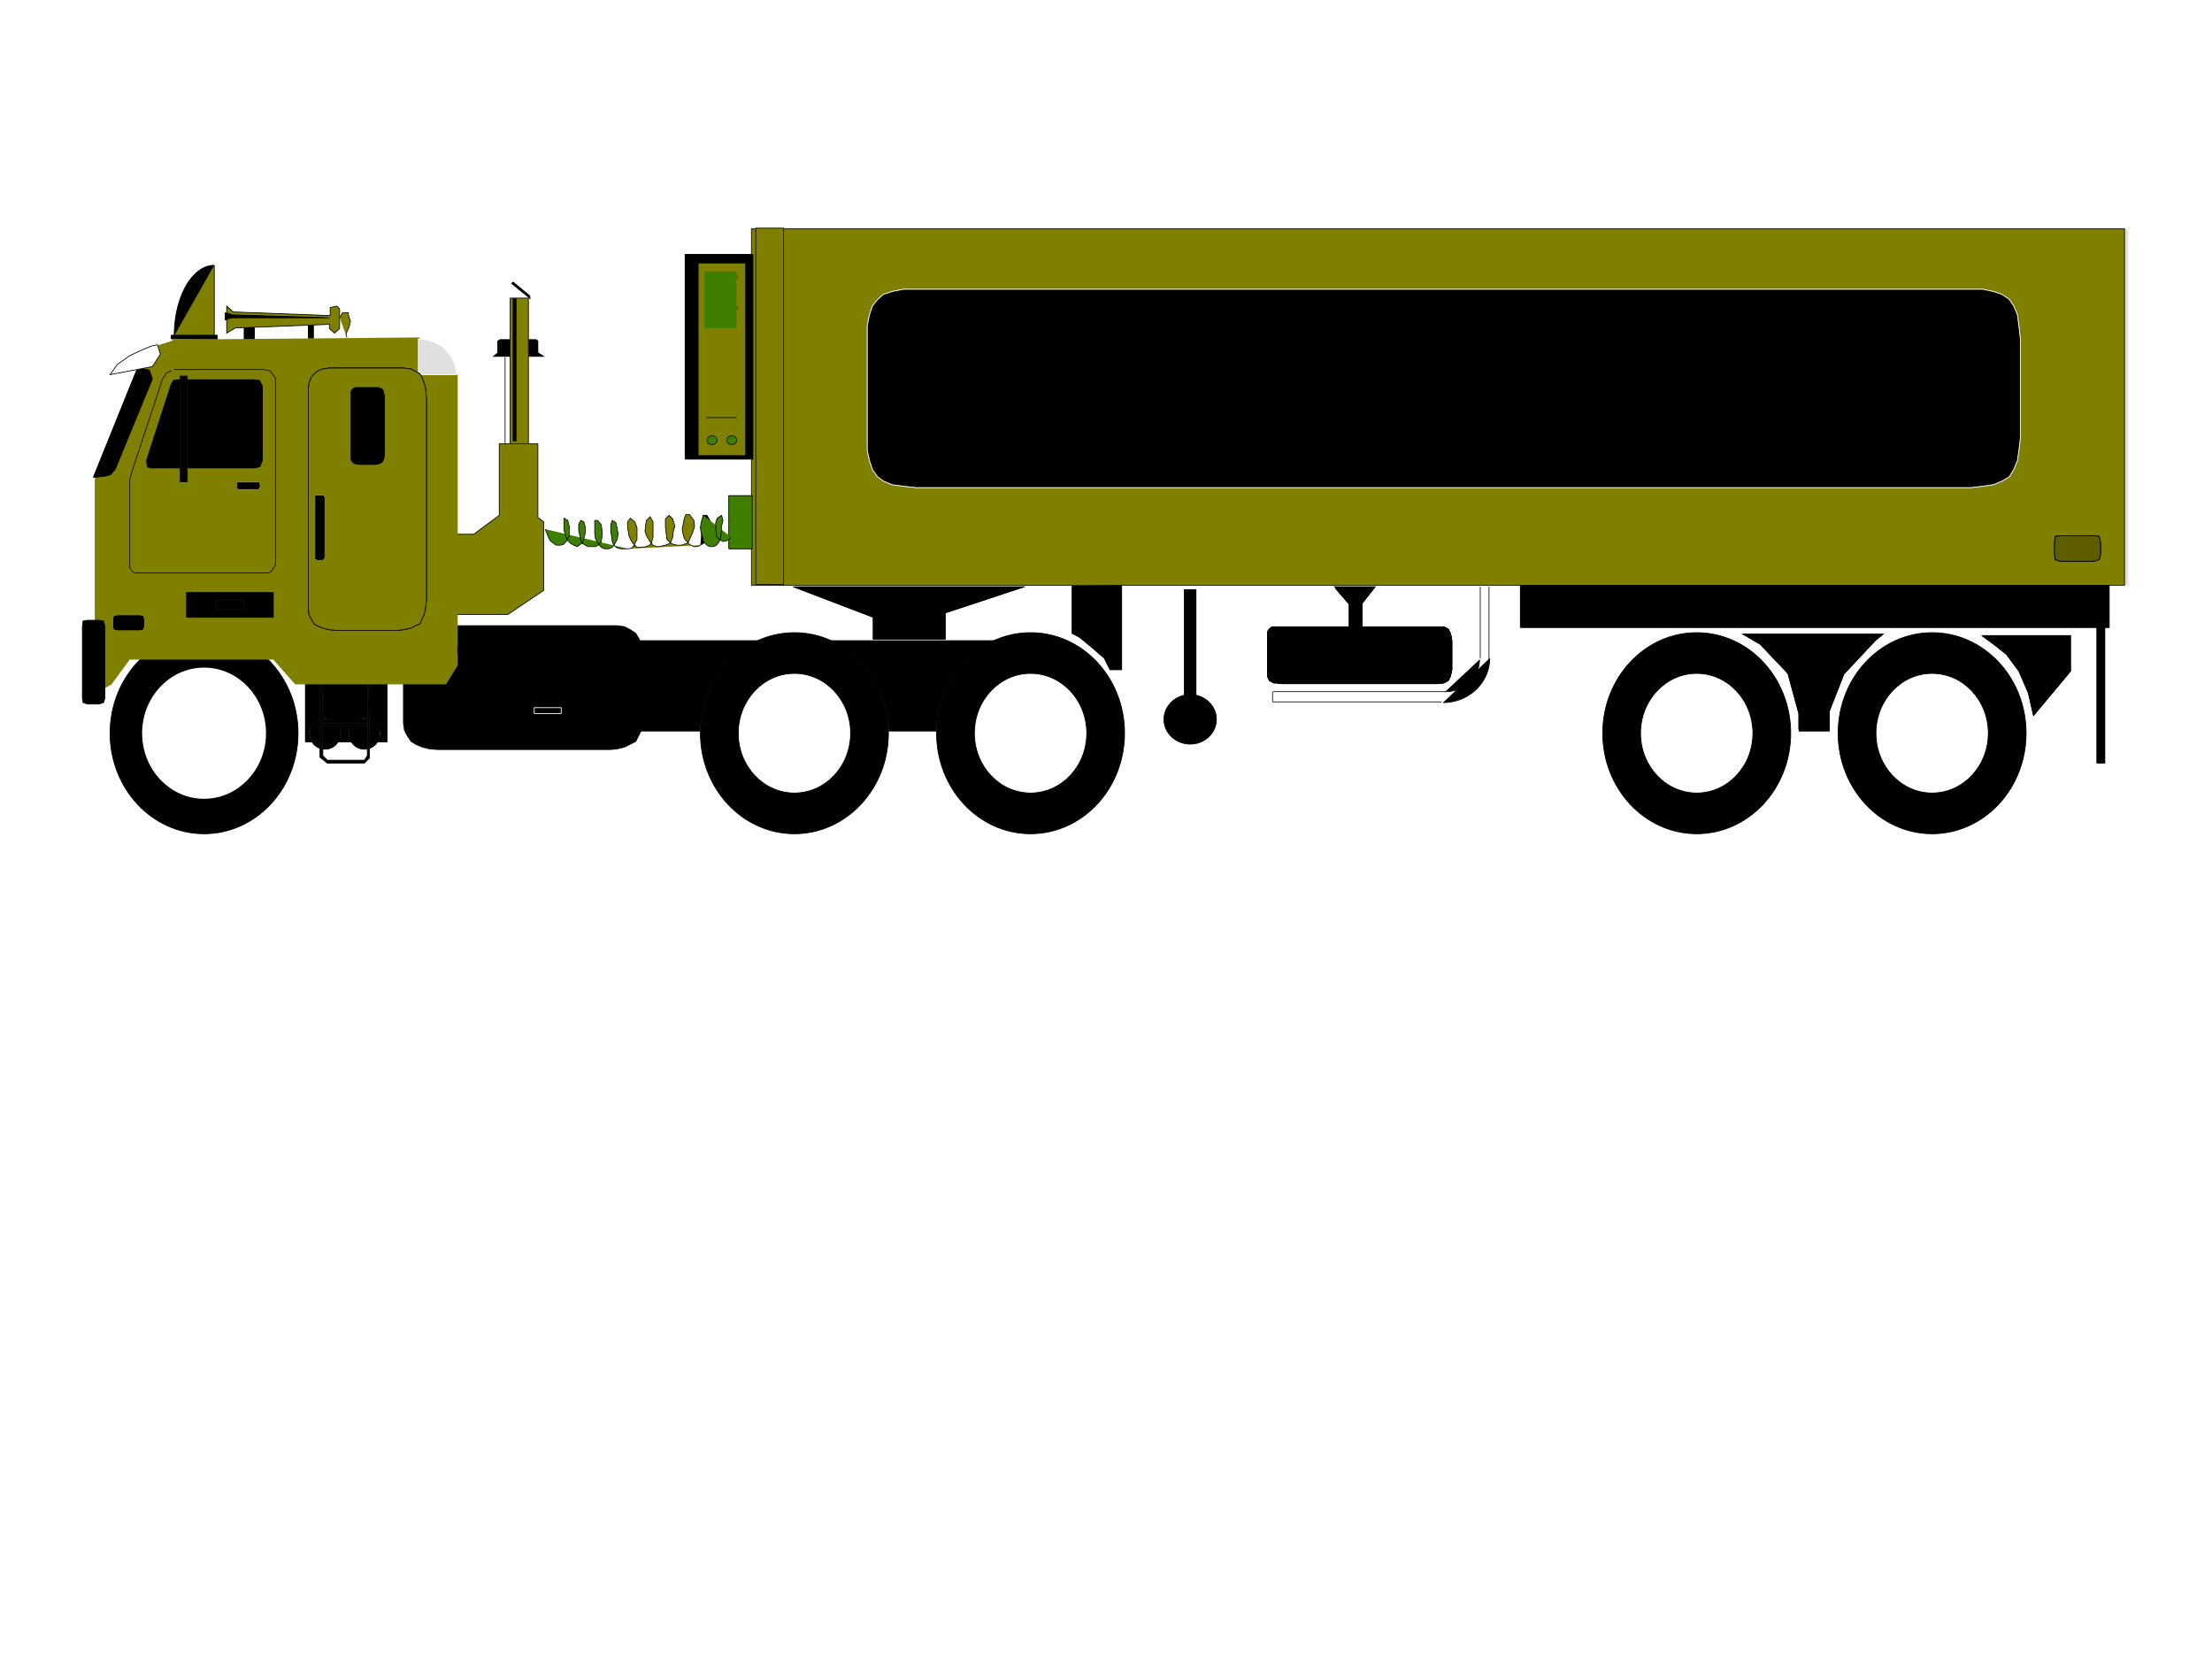 <?xml version="1.0"?><svg width="3035" height="2276" xmlns="http://www.w3.org/2000/svg">
 <title>Semi</title>
 <defs>
  <pattern width="41.382" viewBox="0 0 8 8" patternUnits="userSpaceOnUse" id="p0000000000" height="41.382">
   <path id="svg_1" fill="#000" d="m0,0l0,1l8,0l0,-1l-8,0z"/>
  </pattern>
 </defs>
 <g>
  <title>Layer 1</title>
  <path id="svg_2" fill="#000" d="m419,1018l0,-81l112,0l0,81l-112,0z"/>
  <path id="svg_3" stroke="#000" d="m419,1018l112,0l0,-81l-112,0l0,81"/>
  <path id="svg_4" fill="#000" d="m335,467l0,-20l14,0l0,20l-14,0z"/>
  <path id="svg_5" stroke="#000" d="m335,467l14,0l0,-20l-14,0l0,20"/>
  <path id="svg_6" fill="#000" d="m423,464l0,-22l7,0l0,22l-7,0z"/>
  <path id="svg_7" stroke="#000" d="m423,464l7,0l0,-22l-7,0l0,22"/>
  <path id="svg_8" stroke="#000" d="m693,490l0,121"/>
  <path id="svg_9" fill="#686868" d="m683,484l0,-16l3,-2l50,0l2,2l0,16l8,5l-69,0l5,-4l1,-1z"/>
  <path id="svg_10" stroke="#000" d="m683,484l0,-16l3,-2l50,0l2,2l0,16l8,5l-69,0l5,-4"/>
  <path id="svg_11" fill="#fff" d="m700,613l0,-204l25,0l0,204l-25,0z"/>
  <path fill="#7f7f00" id="svg_12" stroke="#000" d="m700,613l25,0l0,-204l-25,0l0,204"/>
  <path id="svg_13" fill="#a3a3a3" d="m624,843l73,0l49,-33l0,-94l-8,-6l0,-101l-53,0l0,98l-35,26l-25,0l-1,108l0,2z"/>
  <path fill="#7f7f00" id="svg_14" stroke="#000" d="m624,843l73,0l49,-33l0,-94l-8,-6l0,-101l-53,0l0,98l-35,26l-25,0l-1,108"/>
  <path id="svg_15" fill="#c1c1c1" d="m704,1003l0,-124l664,0l0,124l-664,0z"/>
  <path id="svg_16" stroke="#000" d="m704,1003l664,0l0,-124l-664,0l0,124"/>
  <path id="svg_17" stroke="#fff" fill="#000" d="m409,1006l-1,-13l-2,-13l-3,-14l-4,-12l-6,-13l-6,-11l-8,-11l-8,-10l-10,-9l-10,-8l-11,-7l-11,-6l-12,-5l-12,-3l-13,-2l-12,-1l-12,1l-13,2l-12,3l-12,5l-11,6l-11,7l-10,8l-10,9l-8,10l-8,11l-6,11l-6,13l-4,12l-3,14l-2,13l-1,13l1,13l2,13l3,14l4,12l6,13l6,11l8,11l8,10l10,9l10,8l11,7l11,6l12,5l12,3l13,2l12,1l12,-1l13,-2l12,-3l12,-5l11,-6l11,-7l10,-8l10,-9l8,-10l8,-11l6,-11l6,-13l4,-12l3,-14l2,-13l1,-13z"/>
  <ellipse id="svg_18" stroke="#000" ry="138" rx="129" cy="1006" cx="280"/>
  <path id="svg_19" stroke="#fff" fill="#c1c1c1" d="m345,1006l-1,-9l-2,-10l-3,-9l-5,-9l-5,-8l-7,-7l-7,-6l-8,-4l-9,-4l-9,-2l-9,-1l-9,1l-9,2l-9,4l-8,4l-7,6l-7,7l-5,8l-5,9l-3,9l-2,10l-1,9l1,9l2,10l3,9l5,9l5,8l7,7l7,6l8,4l9,4l9,2l9,1l9,-1l9,-2l9,-4l8,-4l7,-6l7,-7l5,-8l5,-9l3,-9l2,-10l1,-9z"/>
  <ellipse id="svg_20" stroke="#000" ry="69" rx="65" cy="1006" cx="280"/>
  <path id="svg_21" stroke="#fff" fill="#c1c1c1" d="m312,1006l-1,-6l-2,-7l-3,-5l-4,-6l-5,-4l-5,-3l-6,-2l-6,-1l-6,1l-6,2l-5,3l-5,4l-4,6l-3,5l-2,7l-1,6l1,6l2,7l3,5l4,6l5,4l5,3l6,2l6,1l6,-1l6,-2l5,-3l5,-4l4,-6l3,-5l2,-7l1,-6z"/>
  <ellipse id="svg_22" stroke-width="18" stroke="#000" ry="34" rx="32" cy="1006" cx="280"/>
  <ellipse fill="#ffffff" id="svg_23" stroke-width="18" stroke="#fff" ry="81" rx="76" cy="1006" cx="280"/>
  <path id="svg_24" fill="#e0e0e0" d="m1036,803l0,-489l1884,0l0,489l-1884,0z"/>
  <path fill="#7f7f00" id="svg_25" stroke="#000" d="m1031,803l1884,0l0,-489l-1884,0l0,489"/>
  <path id="svg_26" stroke="#fff" fill="#000" d="m1219,1006l-1,-13l-2,-13l-3,-14l-4,-12l-6,-13l-6,-11l-8,-11l-8,-10l-10,-9l-10,-8l-11,-7l-11,-6l-12,-5l-12,-3l-13,-2l-12,-1l-12,1l-13,2l-12,3l-12,5l-11,6l-11,7l-10,8l-10,9l-8,10l-8,11l-6,11l-6,13l-4,12l-3,14l-2,13l-1,13l1,13l2,13l3,14l4,12l6,13l6,11l8,11l8,10l10,9l10,8l11,7l11,6l12,5l12,3l13,2l12,1l12,-1l13,-2l12,-3l12,-5l11,-6l11,-7l10,-8l10,-9l8,-10l8,-11l6,-11l6,-13l4,-12l3,-14l2,-13l1,-13z"/>
  <ellipse id="svg_27" stroke="#000" ry="138" rx="129" cy="1006" cx="1090"/>
  <path id="svg_28" stroke="#fff" fill="#c1c1c1" d="m1155,1006l-1,-9l-2,-10l-3,-9l-5,-9l-5,-8l-7,-7l-7,-6l-8,-4l-9,-4l-9,-2l-9,-1l-9,1l-9,2l-9,4l-8,4l-7,6l-7,7l-5,8l-5,9l-3,9l-2,10l-1,9l1,9l2,10l3,9l5,9l5,8l7,7l7,6l8,4l9,4l9,2l9,1l9,-1l9,-2l9,-4l8,-4l7,-6l7,-7l5,-8l5,-9l3,-9l2,-10l1,-9z"/>
  <ellipse id="svg_29" stroke="#000" ry="69" rx="65" cy="1006" cx="1090"/>
  <path id="svg_30" stroke="#fff" fill="#c1c1c1" d="m1122,1006l-1,-6l-2,-7l-3,-5l-4,-6l-5,-4l-5,-3l-6,-2l-6,-1l-6,1l-6,2l-5,3l-5,4l-4,6l-3,5l-2,7l-1,6l1,6l2,7l3,5l4,6l5,4l5,3l6,2l6,1l6,-1l6,-2l5,-3l5,-4l4,-6l3,-5l2,-7l1,-6z"/>
  <ellipse id="svg_31" stroke-width="18" stroke="#000" ry="34" rx="32" cy="1006" cx="1090"/>
  <ellipse fill="#ffffff" id="svg_32" stroke="#fff" ry="81" rx="76" cy="1006" cx="1090"/>
  <path id="svg_33" stroke="#fff" fill="#000" d="m1543,1006l-1,-13l-2,-13l-3,-14l-4,-12l-6,-13l-6,-11l-8,-11l-8,-10l-10,-9l-10,-8l-11,-7l-11,-6l-12,-5l-12,-3l-13,-2l-12,-1l-12,1l-13,2l-12,3l-12,5l-11,6l-11,7l-10,8l-10,9l-8,10l-8,11l-6,11l-6,13l-4,12l-3,14l-2,13l-1,13l1,13l2,13l3,14l4,12l6,13l6,11l8,11l8,10l10,9l10,8l11,7l11,6l12,5l12,3l13,2l12,1l12,-1l13,-2l12,-3l12,-5l11,-6l11,-7l10,-8l10,-9l8,-10l8,-11l6,-11l6,-13l4,-12l3,-14l2,-13l1,-13z"/>
  <ellipse id="svg_34" stroke="#000" ry="138" rx="129" cy="1006" cx="1414"/>
  <path id="svg_35" stroke="#fff" fill="#c1c1c1" d="m1479,1006l-1,-9l-2,-10l-3,-9l-5,-9l-5,-8l-7,-7l-7,-6l-8,-4l-9,-4l-9,-2l-9,-1l-9,1l-9,2l-9,4l-8,4l-7,6l-7,7l-5,8l-5,9l-3,9l-2,10l-1,9l1,9l2,10l3,9l5,9l5,8l7,7l7,6l8,4l9,4l9,2l9,1l9,-1l9,-2l9,-4l8,-4l7,-6l7,-7l5,-8l5,-9l3,-9l2,-10l1,-9z"/>
  <ellipse id="svg_36" stroke="#000" ry="69" rx="65" cy="1006" cx="1414"/>
  <path id="svg_37" stroke="#fff" fill="#c1c1c1" d="m1446,1006l-1,-6l-2,-7l-3,-5l-4,-6l-5,-4l-5,-3l-6,-2l-6,-1l-6,1l-6,2l-5,3l-5,4l-4,6l-3,5l-2,7l-1,6l1,6l2,7l3,5l4,6l5,4l5,3l6,2l6,1l6,-1l6,-2l5,-3l5,-4l4,-6l3,-5l2,-7l1,-6z"/>
  <ellipse id="svg_38" stroke-width="18" stroke="#000" ry="34" rx="32" cy="1006" cx="1414"/>
  <ellipse fill="#ffffff" id="svg_39" stroke="#fff" ry="81" rx="76" cy="1006" cx="1414"/>
  <path id="svg_40" stroke="#fff" fill="#000" d="m2457,1006l-1,-13l-2,-13l-3,-14l-4,-12l-6,-13l-6,-11l-8,-11l-8,-10l-10,-9l-10,-8l-11,-7l-11,-6l-12,-5l-12,-3l-13,-2l-12,-1l-12,1l-13,2l-12,3l-12,5l-11,6l-11,7l-10,8l-10,9l-8,10l-8,11l-6,11l-6,13l-4,12l-3,14l-2,13l-1,13l1,13l2,13l3,14l4,12l6,13l6,11l8,11l8,10l10,9l10,8l11,7l11,6l12,5l12,3l13,2l12,1l12,-1l13,-2l12,-3l12,-5l11,-6l11,-7l10,-8l10,-9l8,-10l8,-11l6,-11l6,-13l4,-12l3,-14l2,-13l1,-13z"/>
  <ellipse id="svg_41" stroke="#000" ry="138" rx="129" cy="1006" cx="2328"/>
  <path id="svg_42" stroke="#fff" fill="#c1c1c1" d="m2393,1006l-1,-9l-2,-10l-3,-9l-5,-9l-5,-8l-7,-7l-7,-6l-8,-4l-9,-4l-9,-2l-9,-1l-9,1l-9,2l-9,4l-8,4l-7,6l-7,7l-5,8l-5,9l-3,9l-2,10l-1,9l1,9l2,10l3,9l5,9l5,8l7,7l7,6l8,4l9,4l9,2l9,1l9,-1l9,-2l9,-4l8,-4l7,-6l7,-7l5,-8l5,-9l3,-9l2,-10l1,-9z"/>
  <ellipse id="svg_43" stroke="#000" ry="69" rx="65" cy="1006" cx="2328"/>
  <path id="svg_44" stroke="#fff" fill="#c1c1c1" d="m2360,1006l-1,-6l-2,-7l-3,-5l-4,-6l-5,-4l-5,-3l-6,-2l-6,-1l-6,1l-6,2l-5,3l-5,4l-4,6l-3,5l-2,7l-1,6l1,6l2,7l3,5l4,6l5,4l5,3l6,2l6,1l6,-1l6,-2l5,-3l5,-4l4,-6l3,-5l2,-7l1,-6z"/>
  <ellipse id="svg_45" stroke-width="18" stroke="#000" ry="34" rx="32" cy="1006" cx="2328"/>
  <ellipse fill="#ffffff" id="svg_46" stroke="#fff" ry="81" rx="76" cy="1006" cx="2328"/>
  <path id="svg_47" stroke="#fff" fill="#000" d="m2780,1006l-1,-13l-2,-13l-3,-14l-4,-12l-6,-13l-6,-11l-8,-11l-8,-10l-10,-9l-10,-8l-11,-7l-11,-6l-12,-5l-12,-3l-13,-2l-12,-1l-12,1l-13,2l-12,3l-12,5l-11,6l-11,7l-10,8l-10,9l-8,10l-8,11l-6,11l-6,13l-4,12l-3,14l-2,13l-1,13l1,13l2,13l3,14l4,12l6,13l6,11l8,11l8,10l10,9l10,8l11,7l11,6l12,5l12,3l13,2l12,1l12,-1l13,-2l12,-3l12,-5l11,-6l11,-7l10,-8l10,-9l8,-10l8,-11l6,-11l6,-13l4,-12l3,-14l2,-13l1,-13z"/>
  <ellipse id="svg_48" stroke="#000" ry="138" rx="129" cy="1006" cx="2651"/>
  <path id="svg_49" stroke="#fff" fill="#c1c1c1" d="m2716,1006l-1,-9l-2,-10l-3,-9l-5,-9l-5,-8l-7,-7l-7,-6l-8,-4l-9,-4l-9,-2l-9,-1l-9,1l-9,2l-9,4l-8,4l-7,6l-7,7l-5,8l-5,9l-3,9l-2,10l-1,9l1,9l2,10l3,9l5,9l5,8l7,7l7,6l8,4l9,4l9,2l9,1l9,-1l9,-2l9,-4l8,-4l7,-6l7,-7l5,-8l5,-9l3,-9l2,-10l1,-9z"/>
  <ellipse id="svg_50" stroke="#000" ry="69" rx="65" cy="1006" cx="2651"/>
  <path id="svg_51" stroke="#fff" fill="#c1c1c1" d="m2683,1006l-1,-6l-2,-7l-3,-5l-4,-6l-5,-4l-5,-3l-6,-2l-6,-1l-6,1l-6,2l-5,3l-5,4l-4,6l-3,5l-2,7l-1,6l1,6l2,7l3,5l4,6l5,4l5,3l6,2l6,1l6,-1l6,-2l5,-3l5,-4l4,-6l3,-5l2,-7l1,-6z"/>
  <ellipse id="svg_52" stroke-width="18" stroke="#000" ry="34" rx="32" cy="1006" cx="2651"/>
  <ellipse fill="#ffffff" id="svg_53" stroke="#fff" ry="81" rx="76" cy="1006" cx="2651"/>
  <path id="svg_54" fill="#000" d="m2086,861l0,-58l808,0l0,58l-808,0z"/>
  <path id="svg_55" stroke="#000" d="m2086,861l808,0l0,-58l-808,0l0,58"/>
  <path id="svg_56" fill="#000" d="m2468,1003l42,0l0,-27l20,-51l43,-46l11,-9l-193,0l24,14l38,40l15,55l0,22l0,0l0,0l0,2z"/>
  <path id="svg_57" stroke="#000" d="m2468,1003l42,0l0,-27l20,-51l43,-46l11,-9l-193,0l24,14l38,40l15,55l0,22l0,0l0,0"/>
  <path id="svg_58" fill="#000" d="m2719,872l122,0l0,49l-51,61l-7,-31l-13,-30l-17,-23l-15,-12l-19,-14l0,0z"/>
  <path id="svg_59" stroke="#000" d="m2719,872l122,0l0,49l-51,61l-7,-31l-13,-30l-17,-23l-15,-12l-19,-14"/>
  <path id="svg_60" fill="#a3a3a3" d="m2819,761l0,-17l1,-8l7,-1l46,0l7,1l2,8l0,17l-2,7l-7,2l-46,0l-7,-2l-1,-7z"/>
  <path id="svg_61" stroke="#000" d="m2819,761l0,-17l1,-8l7,-1l46,0l7,1l2,8l0,17l-2,7l-7,2l-46,0l-7,-2l-1,-7"/>
  <path id="svg_62" stroke="#000" d="m2819,761l0,-17l1,-8l7,-1l46,0l7,1l2,8l0,17l-2,7l-7,2l-46,0l-7,-2l-1,-7"/>
  <path fill="#5e5e00" id="svg_63" stroke="#000" d="m2819,761l0,-17l1,-8l7,-1l46,0l7,1l2,8l0,17l-2,7l-7,2l-46,0l-7,-2l-1,-7"/>
  <path id="svg_64" fill="#000" d="m2877,1047l0,-189l11,0l0,189l-11,0z"/>
  <path id="svg_65" stroke="#000" d="m2877,1047l11,0l0,-189l-11,0l0,189"/>
  <path id="svg_66" fill="#fff" d="m562,982l0,-77l0,-10l1,-8l3,-7l4,-5l5,-4l7,-3l8,-1l11,0l236,0l9,0l8,1l6,3l6,4l3,5l3,7l2,8l1,10l0,77l-1,9l-2,8l-3,6l-3,6l-6,3l-6,3l-8,2l-9,1l-236,0l-11,-1l-8,-2l-7,-3l-5,-3l-4,-6l-3,-6l-1,-8l0,-9z"/>
  <path id="svg_67" stroke="#fff" d="m562,982l0,-77l0,-10l1,-8l3,-7l4,-5l5,-4l7,-3l8,-1l11,0l236,0l9,0l8,1l6,3l6,4l3,5l3,7l2,8l1,10l0,77l-1,9l-2,8l-3,6l-3,6l-6,3l-6,3l-8,2l-9,1l-236,0l-11,-1l-8,-2l-7,-3l-5,-3l-4,-6l-3,-6l-1,-8l0,-9"/>
  <path id="svg_68" fill="#fff" d="m562,982l0,-77l0,-10l1,-8l3,-7l4,-5l5,-4l7,-3l8,-1l11,0l236,0l9,0l8,1l6,3l6,4l3,5l3,7l2,8l1,10l0,77l-1,9l-2,8l-3,6l-3,6l-6,3l-6,3l-8,2l-9,1l-236,0l-11,-1l-8,-2l-7,-3l-5,-3l-4,-6l-3,-6l-1,-8l0,-9z"/>
  <path id="svg_69" stroke="#fff" d="m562,982l0,-77l0,-10l1,-8l3,-7l4,-5l5,-4l7,-3l8,-1l11,0l236,0l9,0l8,1l6,3l6,4l3,5l3,7l2,8l1,10l0,77l-1,9l-2,8l-3,6l-3,6l-6,3l-6,3l-8,2l-9,1l-236,0l-11,-1l-8,-2l-7,-3l-5,-3l-4,-6l-3,-6l-1,-8l0,-9"/>
  <path id="svg_70" stroke-width="18" stroke="#000" d="m562,982l0,-77l0,-10l1,-8l3,-7l4,-5l5,-4l7,-3l8,-1l11,0l236,0l9,0l8,1l6,3l6,4l3,5l3,7l2,8l1,10l0,77l-1,9l-2,8l-3,6l-3,6l-6,3l-6,3l-8,2l-9,1l-236,0l-11,-1l-8,-2l-7,-3l-5,-3l-4,-6l-3,-6l-1,-8l0,-9"/>
  <path id="svg_71" fill="#000" d="m748,1003l0,-130l7,0l0,130l-7,0z"/>
  <path id="svg_72" stroke="#000" d="m748,1003l7,0l0,-130l-7,0l0,130"/>
  <path id="svg_73" fill="#7f7f00" d="m628,514l0,399l-16,26l-207,0l-30,-34l-197,0l-25,34l-14,8l-9,0l0,-289l63,-162l11,-11l12,-11l19,-6l3,-2l338,-3l0,51l52,0z"/>
  <path id="svg_74" fill="#000" d="m704,605l0,-195l4,0l0,195l-4,0z"/>
  <path id="svg_75" stroke="#000" d="m704,605l4,0l0,-195l-4,0l0,195"/>
  <path id="svg_76" stroke="#fff" fill="#e0e0e0" d="m626,514a52,49 0 0 0 -52,-49l0,49l52,0z"/>
  <path id="svg_77" fill="#686868" d="m728,410l-26,-21l2,-2l23,19l0,4l1,0z"/>
  <path id="svg_78" stroke="#000" d="m728,410l-26,-21l2,-2l23,19l0,4"/>
  <path id="svg_79" fill="#000" d="m940,630l0,-281l93,0l0,281l-93,0z"/>
  <path id="svg_80" stroke="#000" d="m940,630l93,0l0,-281l-93,0l0,281"/>
  <path id="svg_81" fill="#fff" d="m958,625l0,-264l65,0l0,264l-65,0z"/>
  <path fill="#7f7f00" id="svg_82" stroke="#000" d="m958,625l65,0l0,-264l-65,0l0,264"/>
  <path id="svg_83" fill="url(#p0000000000)" d="m967,452l0,-79l45,0l0,79l-45,0z"/>
  <path fill="#3f7f00" id="svg_84" stroke="#7f7f00" d="m966,451l45,0l0,-79l-45,0l0,79"/>
  <path id="svg_85" fill="#000" d="m1000,753l0,-73l32,0l0,73l-32,0z"/>
  <path fill="#3f7f00" id="svg_86" stroke="#000" d="m1000,753l32,0l0,-73l-32,0l0,73"/>
  <path fill="#3f7f00" id="svg_87" stroke="#000" d="m748,726l4,10l3,6l8,6l6,0l4,-1l4,-4l4,-8l0,-7l0,-6l-2,-8l-5,-3l0,5l0,12l2,7l2,5l4,5l5,3l5,2l7,-5l2,-6l2,-8l0,-8l-2,-7l-4,-2l-3,5l0,9l2,9l2,8l5,3l4,2l10,0l4,-2l4,-5l1,-7l0,-8l-1,-8l-5,-6l-4,0l0,8l0,10l1,7l3,6l5,6l5,2l5,0l5,-2l3,-4l4,-7l1,-8l-1,-6l-2,-9l-5,-3l-2,6l0,8l2,15l2,5l5,4l5,1l10,0"/>
  <path fill="#7f7f00" id="svg_88" stroke="#000" d="m862,753l5,-1l3,-4l4,-8l0,-9l0,-7l-3,-8l-6,-5l-4,5l0,7l1,6l1,6l2,5l3,5l6,6l4,0l9,-1l4,-2l3,-3l2,-8l0,-6l0,-15l-4,-7l-5,5l-1,5l-1,10l2,6l6,10l3,3l5,2l3,0l9,-2l7,-3l3,-8l1,-9l2,-6l-3,-10l-5,-5l-5,5l0,11l2,17l5,5l4,2l5,1l6,0l9,-3l4,-9l3,-7l2,-7l-1,-8l-6,-8l-5,0l-2,5l-3,15l1,6l2,7l7,8l6,3l5,0l4,-2"/>
  <path id="svg_89" stroke="#000" d="m961,748l5,-3l4,0l3,-8l1,-9l1,-6l-1,-8l-4,-7l-6,0"/>
  <path fill="#3f7f00" id="svg_90" stroke="#000" d="m965,707l-3,10l-1,7l1,7l2,6l1,6l5,5l4,2l5,0l4,-2l4,-5l2,-7l1,-14l2,-8l-2,-7l-6,4l-2,6l0,7l1,12l4,4l5,3l5,-1l3,-2l3,-3"/>
  <path id="svg_91" stroke="#fff" fill="#000" d="m984,604l-1,-3l-3,-2l-3,-1l-3,1l-3,2l-1,3l1,2l3,3l3,1l3,-1l3,-2l1,-3z"/>
  <ellipse fill="#3f7f00" id="svg_92" stroke="#000" ry="6" rx="7" cy="604" cx="977"/>
  <path id="svg_93" stroke="#fff" fill="#000" d="m1011,604l-1,-3l-3,-2l-3,-1l-3,1l-3,2l-1,3l1,2l3,3l3,1l3,-1l3,-2l1,-3z"/>
  <ellipse fill="#3f7f00" id="svg_94" stroke="#000" ry="6" rx="7" cy="604" cx="1004"/>
  <path fill="#7f7f00" id="svg_95" stroke="#000" d="m969,573l42,0"/>
  <path id="svg_96" fill="#000" d="m1090,805l316,0l-109,36l0,36l-99,0l0,-30l-110,-42l2,0z"/>
  <path id="svg_97" stroke="#000" d="m1090,805l316,0l-109,36l0,36l-99,0l0,-30l-110,-42"/>
  <path id="svg_98" fill="#000" d="m1471,804l0,65l11,6l18,15l15,13l6,12l2,4l16,0l0,-116l-68,1z"/>
  <path id="svg_99" stroke="#000" d="m1471,804l0,65l11,6l18,15l15,13l6,12l2,4l16,0l0,-116"/>
  <path id="svg_100" fill="#000" d="m1739,919l0,-40l0,-6l0,-4l1,-4l2,-2l2,-2l4,-1l4,0l6,0l214,0l9,0l6,3l1,2l2,4l1,4l1,6l0,40l-2,9l-3,6l-6,3l-9,1l-214,0l-6,-1l-4,0l-4,-2l-2,-1l-3,-6l0,-9z"/>
  <path id="svg_101" stroke="#000" d="m1739,919l0,-40l0,-6l0,-4l1,-4l2,-2l2,-2l4,-1l4,0l6,0l214,0l9,0l6,3l1,2l2,4l1,4l1,6l0,40l-2,9l-3,6l-6,3l-9,1l-214,0l-6,-1l-4,0l-4,-2l-2,-1l-3,-6l0,-9"/>
  <path id="svg_102" stroke="#000" d="m1739,919l0,-40l0,-6l0,-4l1,-4l2,-2l2,-2l4,-1l4,0l6,0l214,0l9,0l6,3l1,2l2,4l1,4l1,6l0,40l-2,9l-3,6l-6,3l-9,1l-214,0l-6,-1l-4,0l-4,-2l-2,-1l-3,-6l0,-9"/>
  <path id="svg_103" stroke="#000" d="m1739,919l0,-40l0,-6l0,-4l1,-4l2,-2l2,-2l4,-1l4,0l6,0l214,0l9,0l6,3l1,2l2,4l1,4l1,6l0,40l-2,9l-3,6l-6,3l-9,1l-214,0l-6,-1l-4,0l-4,-2l-2,-1l-3,-6l0,-9"/>
  <path id="svg_104" stroke="#000" d="m1983,949a47,44 0 0 0 47,-44"/>
  <path id="svg_105" stroke="#000" d="m1980,964a64,61 0 0 0 64,-61"/>
  <path id="svg_106" stroke="#000" d="m2031,903l0,-98"/>
  <path id="svg_107" stroke="#000" d="m2043,905l0,-100"/>
  <path id="svg_108" stroke="#000" d="m1984,949l-237,0"/>
  <path id="svg_109" stroke="#000" d="m1978,963l-232,0"/>
  <path id="svg_110" stroke="#000" d="m1746,963l0,-14"/>
  <path id="svg_111" fill="#000" d="m1832,807l19,22l0,31l18,0l0,-32l18,-23l-56,0l3,2l-2,0z"/>
  <path id="svg_112" stroke="#000" d="m1832,807l19,22l0,31l18,0l0,-32l18,-23l-56,0l3,2"/>
  <path id="svg_113" stroke="#fff" fill="#000" d="m1669,987l-1,-6l-2,-7l-4,-5l-4,-6l-5,-4l-7,-3l-6,-2l-7,-1l-7,1l-6,2l-7,3l-5,4l-4,6l-4,5l-2,7l-1,6l1,6l2,7l4,5l4,6l5,4l7,3l6,2l7,1l7,-1l6,-2l7,-3l5,-4l4,-6l4,-5l2,-7l1,-6z"/>
  <ellipse id="svg_114" stroke="#000" ry="34" rx="36" cy="987" cx="1633"/>
  <path id="svg_115" fill="#000" d="m1625,965l0,-156l16,0l0,156l-16,0z"/>
  <path id="svg_116" stroke="#000" d="m1625,965l16,0l0,-156l-16,0l0,156"/>
  <path id="svg_117" fill="#fff" d="m1037,802l0,-489l38,0l0,489l-38,0z"/>
  <path fill="#7f7f00" id="svg_118" stroke="#000" d="m1037,802l38,0l0,-489l-38,0l0,489"/>
  <path id="svg_119" stroke="#fff" fill="#444" d="m294,364a55,97 0 0 0 -55,97l55,0l0,-97z"/>
  <path fill="black" id="svg_120" stroke="#000" d="m294,364a55,97 0 0 0 -55,97"/>
  <path fill="#7f7f00" id="svg_121" stroke="#000" d="m294,364l0,97l-55,0"/>
  <path id="svg_122" fill="#848484" d="m311,425l0,32l12,-7l129,-5l0,6l7,6l7,-6l0,-27l-4,-4l-9,2l0,11l-133,-5l-9,-8l0,8l0,-3z"/>
  <path fill="#7f7f00" id="svg_123" stroke="#000" d="m311,425l0,32l12,-7l129,-5l0,6l7,6l7,-6l0,-27l-4,-4l-9,2l0,11l-133,-5l-9,-8l0,8"/>
  <path id="svg_124" fill="#000" d="m235,465l0,-5l63,0l0,5l-63,0z"/>
  <path id="svg_125" stroke="#000" d="m235,465l63,0l0,-5l-63,0l0,5"/>
  <path id="svg_126" fill="#848484" d="m423,824l0,-278l0,-12l1,-8l3,-8l4,-5l5,-4l8,-3l8,-1l11,0l81,0l9,0l10,1l6,3l7,4l3,5l3,8l2,8l1,12l0,278l-1,9l-2,10l-3,6l-3,7l-7,3l-6,3l-10,2l-9,1l-81,0l-11,-1l-8,-2l-8,-3l-5,-3l-4,-7l-3,-6l-1,-10l0,-9z"/>
  <path id="svg_127" stroke="#000" d="m423,824l0,-278l0,-12l1,-8l3,-8l4,-5l5,-4l8,-3l8,-1l11,0l81,0l9,0l10,1l6,3l7,4l3,5l3,8l2,8l1,12l0,278l-1,9l-2,10l-3,6l-3,7l-7,3l-6,3l-10,2l-9,1l-81,0l-11,-1l-8,-2l-8,-3l-5,-3l-4,-7l-3,-6l-1,-10l0,-9"/>
  <path id="svg_128" stroke="#000" d="m423,824l0,-278l0,-12l1,-8l3,-8l4,-5l5,-4l8,-3l8,-1l11,0l81,0l9,0l10,1l6,3l7,4l3,5l3,8l2,8l1,12l0,278l-1,9l-2,10l-3,6l-3,7l-7,3l-6,3l-10,2l-9,1l-81,0l-11,-1l-8,-2l-8,-3l-5,-3l-4,-7l-3,-6l-1,-10l0,-9"/>
  <path id="svg_129" fill="#e0e0e0" d="m423,824l0,-278l0,-12l1,-8l3,-8l4,-5l5,-4l8,-3l8,-1l11,0l81,0l9,0l10,1l6,3l7,4l3,5l3,8l2,8l1,12l0,278l-1,9l-2,10l-3,6l-3,7l-7,3l-6,3l-10,2l-9,1l-81,0l-11,-1l-8,-2l-8,-3l-5,-3l-4,-7l-3,-6l-1,-10l0,-9z"/>
  <path fill="#7f7f00" id="svg_130" stroke="#000" d="m423,824l0,-278l0,-12l1,-8l3,-8l4,-5l5,-4l8,-3l8,-1l11,0l81,0l9,0l10,1l6,3l7,4l3,5l3,8l2,8l1,12l0,278l-1,9l-2,10l-3,6l-3,7l-7,3l-6,3l-10,2l-9,1l-81,0l-11,-1l-8,-2l-8,-3l-5,-3l-4,-7l-3,-6l-1,-10l0,-9"/>
  <path id="svg_131" fill="#000" d="m128,655l61,-151l16,4l4,12l-51,124l-6,7l-6,2l-16,2l-2,0z"/>
  <path fill="black" id="svg_132" stroke="#000" d="m128,655l61,-151l16,4l4,12l-51,124l-6,7l-6,2l-16,2"/>
  <path id="svg_133" fill="#848484" d="m209,503l-58,11l10,-14l17,-12l15,-7l14,-6l9,-2l4,13l-11,17l0,0z"/>
  <path fill="#ffffff" id="svg_134" stroke="#000" d="m209,503l-58,11l10,-14l17,-12l15,-7l14,-6l9,-2l4,13l-11,17"/>
  <path id="svg_135" fill="#e0e0e0" d="m238,507l124,0l9,2l4,6l3,4l0,5l0,251l-3,5l-4,5l-4,1l-2,0l-180,0l-5,-3l-2,-5l0,-5l0,-115l1,-3l2,-8l42,-127l3,-4l2,-4l6,-3l1,-1l3,-1z"/>
  <path fill="#7f7f00" id="svg_136" stroke="#000" d="m238,507l124,0l9,2l4,6l3,4l0,5l0,251l-3,5l-4,5l-4,1l-2,0l-180,0l-5,-3l-2,-5l0,-5l0,-115l1,-3l2,-8l42,-127l3,-4l2,-4l6,-3l1,-1"/>
  <path id="svg_137" fill="#000" d="m243,521l107,0l6,1l4,8l0,5l0,97l-3,7l0,1l-7,2l-143,0l-4,-1l-1,-2l-1,-7l33,-102l1,-3l3,-5l5,-1l0,0z"/>
  <path fill="#000000" id="svg_138" stroke="#000" d="m243,521l107,0l6,1l4,8l0,5l0,97l-3,7l0,1l-7,2l-143,0l-4,-1l-1,-2l-1,-7l33,-102l1,-3l3,-5l5,-1"/>
  <path id="svg_139" fill="#fff" d="m247,661l0,-145l10,0l0,145l-10,0z"/>
  <path fill="black" id="svg_140" stroke="#000" d="m247,661l10,0l0,-145l-10,0l0,145"/>
  <path id="svg_141" fill="#fff" d="m326,669l0,-5l0,-2l2,0l26,0l1,0l1,2l0,5l-1,1l-1,1l-26,0l-2,-1l0,-1z"/>
  <path id="svg_142" stroke="#fff" d="m326,669l0,-5l0,-2l2,0l26,0l1,0l1,2l0,5l-1,1l-1,1l-26,0l-2,-1l0,-1"/>
  <path id="svg_143" stroke="#fff" d="m326,669l0,-5l0,-2l2,0l26,0l1,0l1,2l0,5l-1,1l-1,1l-26,0l-2,-1l0,-1"/>
  <path id="svg_144" stroke="#000" d="m326,669l0,-5l0,-2l2,0l26,0l1,0l1,2l0,5l-1,1l-1,1l-26,0l-2,-1l0,-1"/>
  <path id="svg_145" fill="#000" d="m482,626l0,-83l0,-6l2,-3l3,-2l6,0l23,0l4,0l4,2l2,3l1,6l0,83l-1,5l-2,3l-4,2l-4,1l-23,0l-6,-1l-3,-2l-2,-3l0,-5z"/>
  <path id="svg_146" stroke="#000" d="m482,626l0,-83l0,-6l2,-3l3,-2l6,0l23,0l4,0l4,2l2,3l1,6l0,83l-1,5l-2,3l-4,2l-4,1l-23,0l-6,-1l-3,-2l-2,-3l0,-5"/>
  <path id="svg_147" stroke="#000" d="m482,626l0,-83l0,-6l2,-3l3,-2l6,0l23,0l4,0l4,2l2,3l1,6l0,83l-1,5l-2,3l-4,2l-4,1l-23,0l-6,-1l-3,-2l-2,-3l0,-5"/>
  <path id="svg_148" stroke="#000" d="m482,626l0,-83l0,-6l2,-3l3,-2l6,0l23,0l4,0l4,2l2,3l1,6l0,83l-1,5l-2,3l-4,2l-4,1l-23,0l-6,-1l-3,-2l-2,-3l0,-5"/>
  <path id="svg_149" fill="#000" d="m256,847l0,-34l119,0l0,34l-119,0z"/>
  <path fill="black" id="svg_150" stroke="#000" d="m256,847l119,0l0,-34l-119,0l0,34"/>
  <path id="svg_151" fill="#a3a3a3" d="m156,859l0,-9l1,-4l4,-1l31,0l4,1l1,4l0,9l-1,4l-4,1l-31,0l-4,-1l-1,-4z"/>
  <path id="svg_152" stroke="#000" d="m156,859l0,-9l1,-4l4,-1l31,0l4,1l1,4l0,9l-1,4l-4,1l-31,0l-4,-1l-1,-4"/>
  <path id="svg_153" stroke="#000" d="m156,859l0,-9l1,-4l4,-1l31,0l4,1l1,4l0,9l-1,4l-4,1l-31,0l-4,-1l-1,-4"/>
  <path id="svg_154" stroke="#000" d="m156,859l0,-9l1,-4l4,-1l31,0l4,1l1,4l0,9l-1,4l-4,1l-31,0l-4,-1l-1,-4"/>
  <path id="svg_155" stroke="#fff" fill="#e0e0e0" d="m467,1007l-1,-5l-2,-5l-4,-4l-4,-4l-5,-2l-5,-1l-5,1l-5,2l-4,4l-4,4l-2,5l-1,5l1,5l2,5l4,4l4,4l5,2l5,1l5,-1l5,-2l4,-4l4,-4l2,-5l1,-5z"/>
  <circle id="svg_156" stroke="#000" r="21" cy="1007" cx="446"/>
  <path id="svg_157" stroke="#fff" fill="#e0e0e0" d="m521,1007l-1,-5l-2,-5l-4,-4l-4,-4l-5,-2l-5,-1l-5,1l-5,2l-4,4l-4,4l-2,5l-1,5l1,5l2,5l4,4l4,4l5,2l5,1l5,-1l5,-2l4,-4l4,-4l2,-5l1,-5z"/>
  <circle id="svg_158" stroke="#000" r="21" cy="1007" cx="500"/>
  <path id="svg_159" fill="#fff" d="m442,940l1,97l6,6l51,0l4,-6l0,-97l2,0l1,100l-7,7l-51,0l-10,-8l0,-99l3,0z"/>
  <path id="svg_160" stroke="#000" d="m442,940l1,97l6,6l51,0l4,-6l0,-97l2,0l1,100l-7,7l-51,0l-10,-8l0,-99l3,0"/>
  <path id="svg_161" fill="#fff" d="m441,996l0,-4l62,0l0,4l-62,0z"/>
  <path id="svg_162" stroke="#000" d="m441,996l62,0l0,-4l-62,0l0,4"/>
  <path id="svg_163" fill="#848484" d="m297,833l0,-7l0,-3l3,0l31,0l2,0l1,3l0,7l-1,2l-2,1l-31,0l-3,-1l0,-2z"/>
  <path id="svg_164" stroke="#000" d="m297,833l0,-7l0,-3l3,0l31,0l2,0l1,3l0,7l-1,2l-2,1l-31,0l-3,-1l0,-2"/>
  <path id="svg_165" stroke="#000" d="m297,833l0,-7l0,-3l3,0l31,0l2,0l1,3l0,7l-1,2l-2,1l-31,0l-3,-1l0,-2"/>
  <path id="svg_166" fill="#fff" d="m297,833l0,-7l0,-3l3,0l31,0l2,0l1,3l0,7l-1,2l-2,1l-31,0l-3,-1l0,-2z"/>
  <path id="svg_167" stroke="#000" d="m297,833l0,-7l0,-3l3,0l31,0l2,0l1,3l0,7l-1,2l-2,1l-31,0l-3,-1l0,-2"/>
  <path id="svg_168" fill="#fff" d="m433,765l0,-82l0,-3l3,0l6,0l2,0l1,3l0,82l-1,2l-2,1l-6,0l-3,-1l0,-2z"/>
  <path id="svg_169" stroke="#fff" d="m433,765l0,-82l0,-3l3,0l6,0l2,0l1,3l0,82l-1,2l-2,1l-6,0l-3,-1l0,-2"/>
  <path id="svg_170" stroke="#fff" d="m433,765l0,-82l0,-3l3,0l6,0l2,0l1,3l0,82l-1,2l-2,1l-6,0l-3,-1l0,-2"/>
  <path id="svg_171" stroke="#000" d="m433,765l0,-82l0,-3l3,0l6,0l2,0l1,3l0,82l-1,2l-2,1l-6,0l-3,-1l0,-2"/>
  <path id="svg_172" fill="#fff" d="m1190,601l0,-136l0,-18l3,-15l4,-12l7,-9l8,-7l12,-4l15,-3l18,0l1447,0l17,0l14,3l12,4l10,7l6,9l5,12l2,15l2,18l0,136l-2,17l-2,14l-5,12l-6,10l-10,6l-12,5l-14,2l-17,2l-1447,0l-18,-2l-15,-2l-12,-5l-8,-6l-7,-10l-4,-12l-3,-14l0,-17z"/>
  <path id="svg_173" stroke="#fff" d="m1190,601l0,-136l0,-18l3,-15l4,-12l7,-9l8,-7l12,-4l15,-3l18,0l1447,0l17,0l14,3l12,4l10,7l6,9l5,12l2,15l2,18l0,136l-2,17l-2,14l-5,12l-6,10l-10,6l-12,5l-14,2l-17,2l-1447,0l-18,-2l-15,-2l-12,-5l-8,-6l-7,-10l-4,-12l-3,-14l0,-17"/>
  <path fill="black" id="svg_174" stroke="#fff" d="m1190,601l0,-136l0,-18l3,-15l4,-12l7,-9l8,-7l12,-4l15,-3l18,0l1447,0l17,0l14,3l12,4l10,7l6,9l5,12l2,15l2,18l0,136l-2,17l-2,14l-5,12l-6,10l-10,6l-12,5l-14,2l-17,2l-1447,0l-18,-2l-15,-2l-12,-5l-8,-6l-7,-10l-4,-12l-3,-14l0,-17"/>
  <path id="svg_176" fill="#fff" d="m113,958l0,-99l1,-7l6,-1l16,0l6,1l2,7l0,99l-2,6l-6,2l-16,0l-6,-2l-1,-6z"/>
  <path id="svg_177" stroke="#000" d="m113,958l0,-99l1,-7l6,-1l16,0l6,1l2,7l0,99l-2,6l-6,2l-16,0l-6,-2l-1,-6"/>
  <path id="svg_178" fill="#000" d="m309,429l10,3l133,4l-135,0l-8,3l0,-10z"/>
  <path id="svg_179" stroke="#000" d="m309,429l10,3l133,4l-135,0l-8,3l0,-10"/>
  <path id="svg_180" fill="#fff" d="m466,436l4,-7l1,0l4,0l3,0l0,3l1,3l2,6l-1,1l0,3l-1,3l-1,3l-2,4l-1,3l0,2l1,3l-10,-27z"/>
  <path fill="#7f7f00" id="svg_181" stroke="#000" d="m466,436l4,-7l1,0l4,0l3,0l0,3l1,3l2,6l-1,1l0,3l-1,3l-1,3l-2,4l-1,3l0,2l1,3"/>
  <path id="svg_182" fill="#fff" d="m723,978l0,-9l0,-4l4,0l47,0l3,0l1,4l0,9l-1,3l-3,1l-47,0l-4,-1l0,-3z"/>
  <path id="svg_183" stroke-width="18" stroke="#000" d="m723,978l0,-9l0,-4l4,0l47,0l3,0l1,4l0,9l-1,3l-3,1l-47,0l-4,-1l0,-3"/>
  <path id="svg_184" fill="#fff" d="m733,979l0,-8l37,0l0,8l-37,0z"/>
  <path id="svg_185" stroke="#fff" d="m733,979l37,0l0,-8l-37,0l0,8"/>
  <path id="svg_186" fill="#000" d="m628,896l0,-8l238,0l0,8l-238,0z"/>
  <path id="svg_187" stroke="#000" d="m628,896l238,0l0,-8l-238,0l0,8"/>
 </g>
</svg>